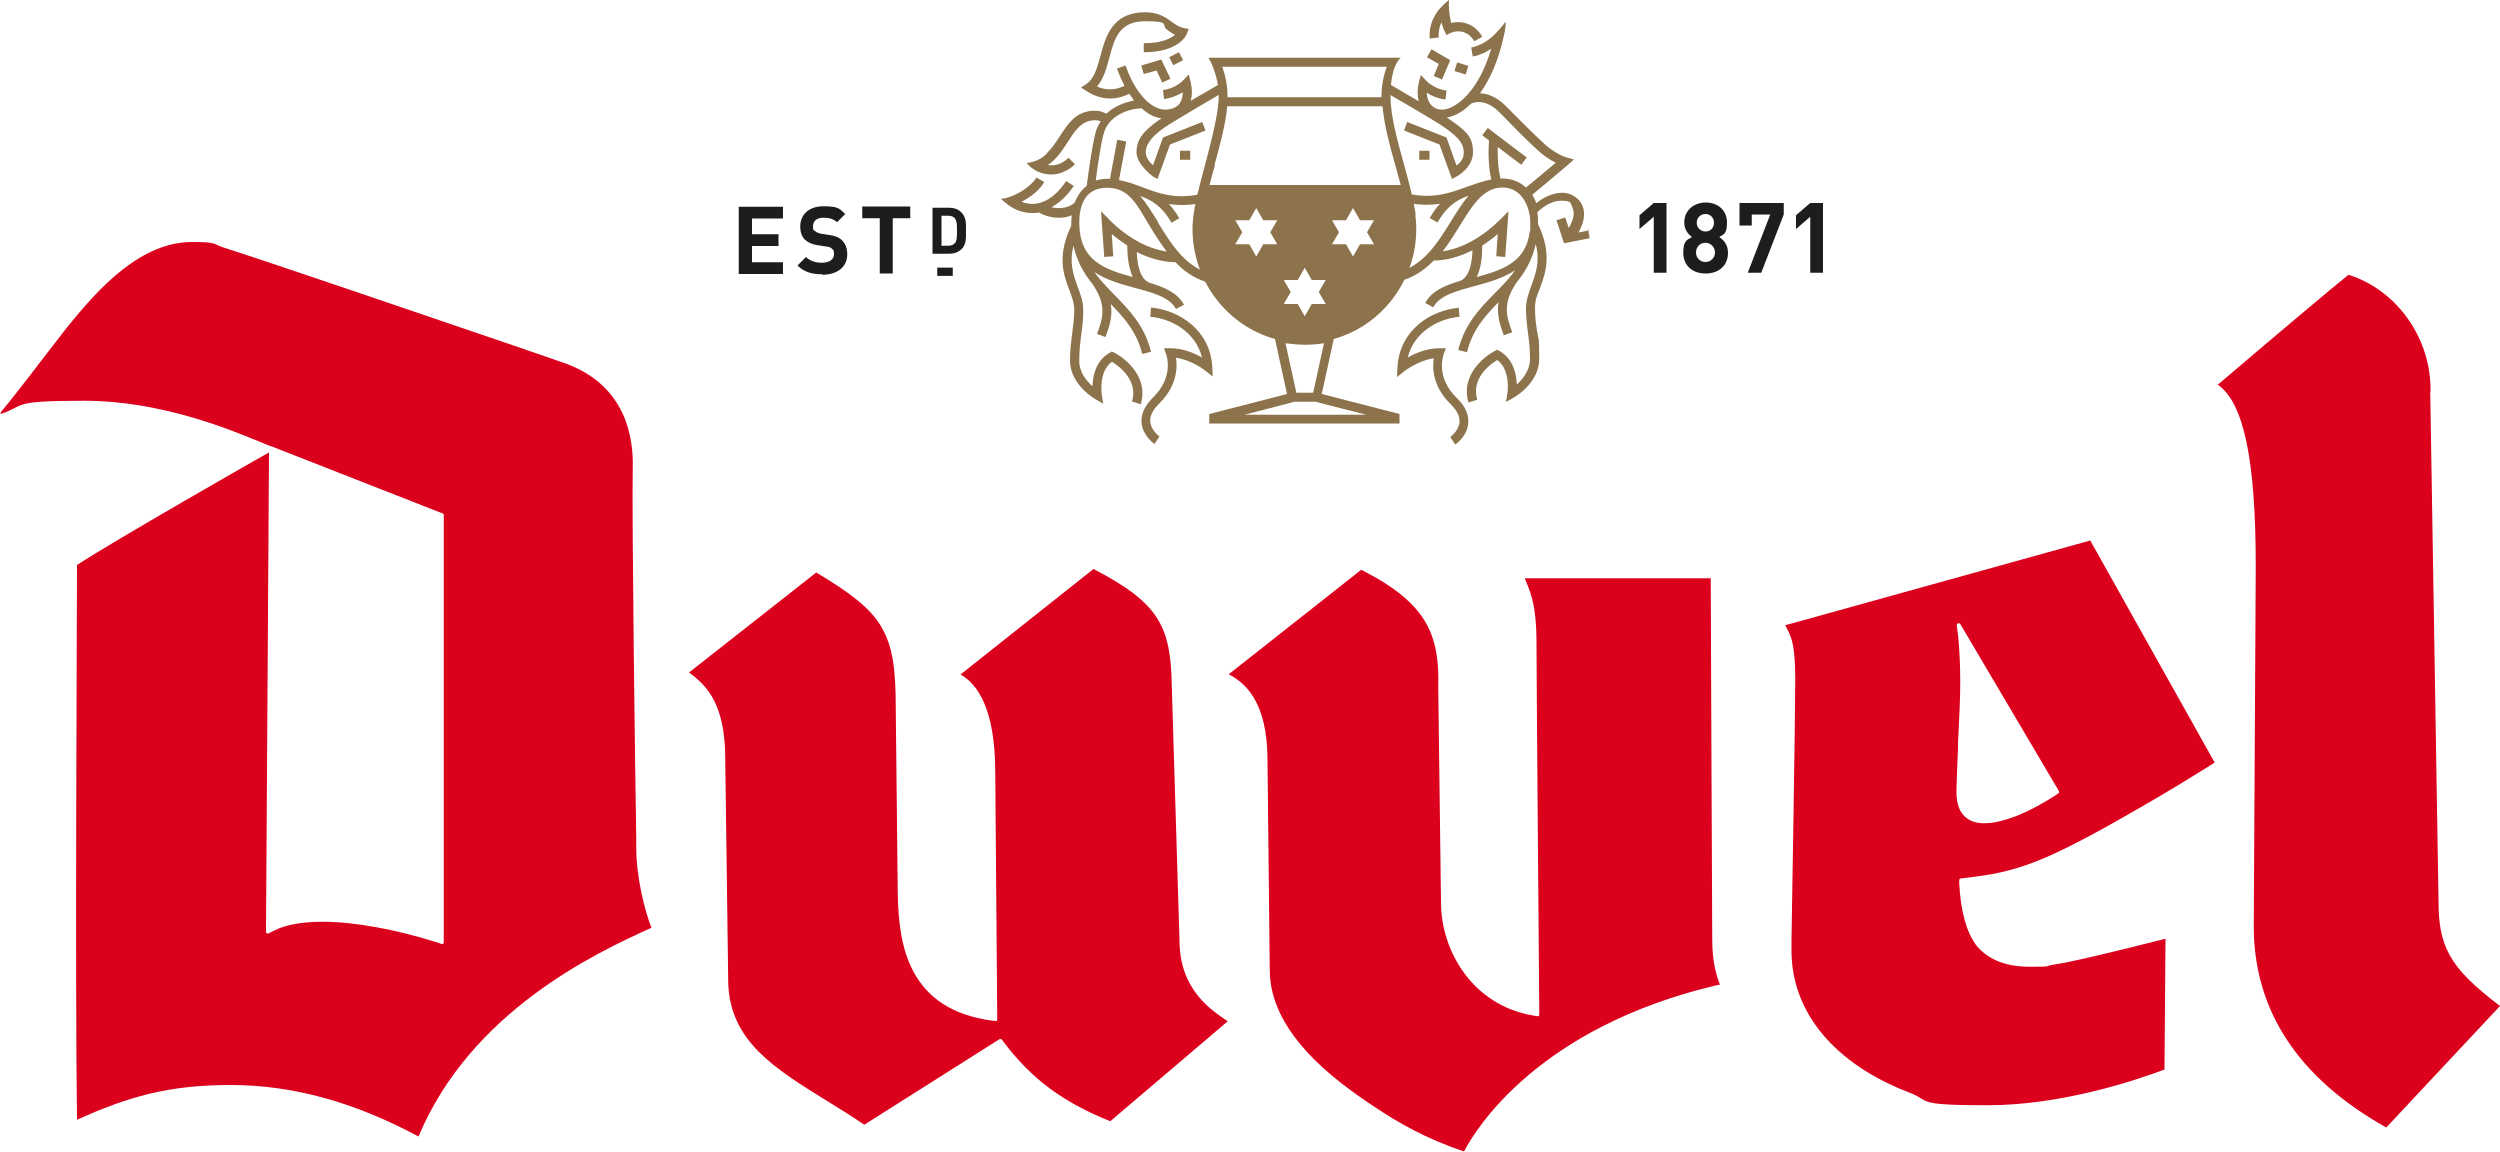 <?xml version="1.0" encoding="UTF-8"?>
<svg xmlns="http://www.w3.org/2000/svg" version="1.1" viewBox="0 0 1000 460.7">
  <!-- Generator: Adobe Illustrator 29.1.0, SVG Export Plug-In . SVG Version: 2.1.0 Build 142)  -->
  <defs>
    <style>
      .st0 {
        fill: #db001c;
        fill-rule: evenodd;
      }

      .st1 {
        fill: #8c734b;
      }

      .st2 {
        isolation: isolate;
      }

      .st3 {
        fill: none;
        stroke: #1d1d1b;
        stroke-miterlimit: 10;
        stroke-width: 3.3px;
      }

      .st4 {
        mix-blend-mode: multiply;
      }

      .st5 {
        fill: #1d1d1b;
      }
    </style>
  </defs>
  <g class="st2">
    <g id="Layer_1">
      <g>
        <g class="st4">
          <path class="st0" d="M972.1,156.8l3.3,203.2c0,8.9.9,15.6,4.5,22.1,3.5,6.4,9.7,12.4,20.1,20.3l-45.5,48.6c-35.3-19.8-53-46.9-53-80.5l.8-143.7c0-21.6-1.2-38.3-3.8-50.4-2.5-11.5-6.2-19-11.4-22.5,19.8-16.9,47.2-40,52.3-44,19.6,6.2,33.3,25.8,32.8,47"/>
          <path class="st0" d="M352.6,250.9c4.5,7.6,5.7,16.9,5.7,31.9l.8,74.6c.2,11.2,1.4,22.7,6.7,32,5.3,9.4,14.5,16.5,30.6,18.8l1.9.2h0c.4,0,.6-.2.6-.6l-.8-98.9c0-25.8-7.4-35.5-13.9-39.1l53.2-42.2c13.3,6.9,21,12.7,25.4,19.6,4.4,6.9,5.7,15.1,5.9,26.8l3.1,102.1c0,9.8,3.1,16.8,7.2,22,3.8,4.8,8.5,8,12.1,10.4l-47,40c-19.1-7.7-31.4-16.9-42.5-31.5l-.9-1.2c-.1-.1-.3-.2-.5-.2s-.2,0-.3,0l-54.2,34.3c-5-3.4-10.1-6.6-15-9.6-10.4-6.4-20-12.4-27.2-19.6-7.1-7.2-11.7-15.6-12.2-27l-1.2-89.8c0-8.9-1.1-15.9-3.5-21.6-2.3-5.5-5.9-9.7-11-13.3l50.9-40c13.7,8.2,21.6,14.2,26.1,21.8"/>
          <path class="st0" d="M684.3,231.4c0,18,.6,139.7.6,144.8,0,8.7,1.8,14.5,3.1,17.7,0,0-.2,0-.3,0l-1.5.3c-71,16.9-95.9,57.3-100.6,66.4-15.7-5.3-26.7-11.8-35.4-17.6-9.1-6-19.7-13.6-27.9-22.8-8.3-9.2-14.3-19.9-14.4-32l-.9-84.1c0-12.1-2.4-20-5.6-25.2-3-4.9-6.7-7.5-9.9-9.2l53-41.8c13.4,6.8,21.2,13.4,25.6,20.8,4.4,7.5,5.5,15.9,5.2,26.3l1.1,86c0,19.3,12.6,41.1,36.8,45.2l1.9.3h0c.3,0,.6-.2.6-.6v-1.9s0-.1,0-.1c0-4.2-1.1-130.4-1.1-146.7s-2.9-21.3-4.7-25.9h74.5Z"/>
          <path class="st0" d="M885.8,305.1c-4.5,2.8-16.9,10.6-30.9,18.6-14.5,8.4-30.5,17.1-40.8,21-10.2,3.9-17.6,5.3-28.3,6.5l-1.5.2c-.3,0-.6.3-.6.6v1.5c.6,11.1,2.8,19.3,7,24.9h0c4.8,5.6,11.9,8.3,21.2,8.3s5.7-.2,8.8-.7c2.1-.3,4.2-.8,6.2-1.1,14.2-3,32.4-7.7,39.3-9.4l-.4,52.3c-10.5,4-40.8,14.3-70.7,14.3s-22.5-1.7-31.2-5c-30.1-11.5-47.3-32.2-47.3-56.8v-2.6s0-.7,0-1.8c.2-12.8,1.5-88.7,1.5-104.4s-2.3-18-4-21.4l122-33.9,49.7,88.7ZM783.1,249.4c-.2,0-.4.3-.4.7,0,0,.3,1.9.7,5.7.3,3.7.7,9.4.7,16.8s-.4,14.2-.9,24.8c0,0,0,.2,0,.2,0,.6,0,1.2,0,1.7-.3,6.6-.5,12.8-.6,16.2-.2,5,.8,8.6,3.1,10.9,1.9,1.9,4.5,2.9,7.9,2.9s6.1-.6,10.1-1.9c8.5-2.7,17.9-8.9,18.4-9.2l1.3-.9c.3-.2.3-.5.2-.8l-39.5-66.9c-.1-.2-.3-.3-.5-.3s-.1,0-.2,0"/>
          <path class="st0" d="M.3,165.4h0c0,0,0,0,0,0,0,0-.1,0-.1,0,0,0,0-.3.2-.6,4.5-5.4,9.2-11.6,14.2-18l.8-1.1c3.6-4.7,7.3-9.5,10.9-14.1,6.9-8.6,14.5-17.4,22.9-23.9,8.4-6.5,17.6-10.9,27.6-10.9s8.2.7,12.3,2.1c19.7,6.3,86.4,29.1,120.4,40.7h.2c.3.2.6.3.8.4,1.7.6,3.3,1.1,4.8,1.6l11.5,4c11.9,4.5,18.5,11.9,22.2,19.7,3.6,7.8,4.3,16,4.1,21.9-.4,18.7,1,126.1,1.4,148,0,2.4,0,3.8,0,3.9,0,11.5,3.3,25.1,6.1,32-23.1,10.4-72.3,33.7-93.2,83.5-25.7-13.8-50.3-20.6-75.2-20.6s-41,4.7-61.4,13.9c-.8-54.4,0-206.9,0-221.9,13.4-8.9,75-44.1,75.7-44.4l1.1-.6-1.2,191.8c0,.2.1.4.3.5.1,0,.2.1.3.1s.2,0,.3,0l2.4-1.2c4.6-2.3,11.1-3.5,19.3-3.5,12.6,0,29.2,3,45.6,8.2l2.1.7s.1,0,.2,0c.3,0,.6-.3.6-.6v-171c0-.3-.1-.5-.4-.6l-68.6-26.9c0,0-.1,0-.2,0h0s-2-.8-2-.8c-.7-.3-1.5-.6-2.4-1-.3-.1-.6-.3-1-.4-11.7-4.8-39.1-16-69.1-16s-23.2,1.8-33.5,5.3"/>
        </g>
        <g>
          <path class="st5" d="M661.5,109.1v-22.4l-5.7,4.9v-5.5l5.7-4.9h5.1v27.9h-5.1Z"/>
          <path class="st5" d="M682.2,109.4c-4.9,0-8.9-2.9-8.9-8.3s2-5.2,3.5-6.3c-1.4-1-3.1-2.8-3.1-5.8,0-4.9,3.9-8,8.6-8s8.5,3,8.5,8-1.7,4.8-3.1,5.8c1.5,1,3.5,2.9,3.5,6.3,0,5.4-4,8.3-8.9,8.3ZM682.2,97.1c-2.2,0-3.8,1.7-3.8,3.9s1.7,3.8,3.8,3.8,3.8-1.7,3.8-3.8-1.7-3.9-3.8-3.9ZM682.2,85.6c-2,0-3.5,1.5-3.5,3.5s1.5,3.5,3.5,3.5,3.4-1.5,3.4-3.5-1.5-3.5-3.4-3.5Z"/>
          <path class="st5" d="M704.6,109.1h-5.5l9-23.3h-7.4v4.4h-4.9v-9h17.7v4.6l-9,23.3Z"/>
          <path class="st5" d="M724.1,109.1v-22.4l-5.7,4.9v-5.5l5.7-4.9h5.1v27.9h-5.1Z"/>
        </g>
        <g>
          <g>
            <path class="st5" d="M295.5,109.5v-26.8h17.7v4.7h-12.4v6.3h10.6v4.7h-10.6v6.5h12.4v4.7h-17.7Z"/>
            <path class="st5" d="M328.8,109.7c-4.1,0-7.2-.9-9.8-3.5l3.4-3.4c1.7,1.7,4,2.3,6.5,2.3s4.7-1.2,4.7-3.3-.3-1.7-.8-2.3c-.5-.5-1.1-.8-2.4-.9l-3.2-.5c-2.3-.3-4-1.1-5.2-2.2-1.3-1.3-1.9-3-1.9-5.3,0-4.8,3.5-8.1,9.3-8.1s6.4.9,8.7,3.1l-3.3,3.3c-1.7-1.6-3.7-1.8-5.5-1.8-2.8,0-4.1,1.5-4.1,3.4s.2,1.4.8,1.9c.5.5,1.4.9,2.5,1.1l3.2.5c2.4.3,4,1,5.1,2.1,1.4,1.4,2.1,3.3,2.1,5.7,0,5.2-4.3,8.1-10,8.1Z"/>
            <path class="st5" d="M357.1,87.3v22.1h-5.2v-22.1h-7v-4.7h19.2v4.7h-7Z"/>
            <path class="st5" d="M384.5,99.7c-1.2,1.2-2.9,1.8-4.9,1.8h-6.6v-18.4h6.6c1.9,0,3.6.5,4.9,1.8,2.1,2.1,1.9,4.6,1.9,7.4s.2,5.5-1.9,7.5ZM382,87.4c-.6-.7-1.4-1.1-2.7-1.1h-2.7v12h2.7c1.2,0,2.1-.4,2.7-1.1.7-.8.8-2.1.8-4.9s-.1-3.9-.8-4.8Z"/>
          </g>
          <line class="st3" x1="374.9" y1="108.7" x2="381.1" y2="108.7"/>
        </g>
        <g>
          <path class="st1" d="M566.3,86.1c0-.6-.2-1.3-.3-1.9-.2-1.2-.4-2.4-.7-3.7-2.8-13.9-9.1-29.8-9.1-42.2s4.1-15.2,4.1-15.2h-76.9s4.1,6.7,4.1,15.2-4.5,23.6-7.6,35.7h0s0,0,0,0c-.6,2.2-1,4.3-1.5,6.4-.3,1.3-.5,2.5-.7,3.7,0,.6-.2,1.3-.3,1.9-.2,1.8-.4,3.6-.4,5.4,0,21.2,14,38.9,33,44.2l4.8,22-31.1,8v3.8h76.1c0,.1,0-3.8,0-3.8l-31.1-8,4.8-22c16.6-4.6,29.4-18.8,32.4-36.5.4-2.5.6-5.1.6-7.8s-.2-3.5-.4-5.4ZM494.1,88.1h5.6l2.8-4.9,2.8,4.9h5.6l-2.8,4.8,2.8,4.8h-5.6l-2.8,4.9-2.8-4.9h-5.6l2.8-4.8-2.8-4.8ZM513.5,121.6l2.8-4.8-2.8-4.8h5.6l2.8-4.9,2.8,4.9h5.6l-2.8,4.8,2.8,4.8h-5.6l-2.8,4.9-2.8-4.9h-5.6ZM532.8,88.1h5.6l2.8-4.9,2.8,4.9h5.6l-2.8,4.8,2.8,4.8h-5.6l-2.8,4.9-2.8-4.9h-5.6l2.8-4.8-2.8-4.8ZM554.7,26.7c-1.1,3-2.1,7.1-2.1,11.6s0,.4,0,.6h-61.6c0-.2,0-.4,0-.6,0-4.5-1-8.6-2.1-11.6h65.7ZM485.8,66c2.2-8,4.4-16.1,5.1-23.5h62.1c.7,7.4,2.8,15.5,5.1,23.5.7,2.7,1.5,5.4,2.2,8h-76.5c.7-2.7,1.4-5.4,2.2-8ZM546.4,165.9h-48.6c0,0,18.1-4.7,18.1-4.7l1.8-.5h8.6l1.8.5,18.4,4.7ZM525.3,156.9v.2h-6.8v-.2s-4.3-19.6-4.3-19.6c2.5.3,5.1.6,7.7.6s5.2-.2,7.7-.6l-4.3,19.6Z"/>
          <g>
            <rect class="st1" x="582.9" y="25" width="3.6" height="4.7" transform="translate(386.5 578.2) rotate(-72.9)"/>
            <polygon class="st1" points="573.5 30.4 576.8 31.8 580.1 24.1 572.6 19.7 570.8 22.9 575.5 25.6 573.5 30.4"/>
            <path class="st1" d="M575.5,15c-.2-2.3.3-4.4,1.1-6.1.3,1.2.6,2.4,1.2,3.5l.8,1.6,1.6-.8c2.9-1.4,7.2-.8,9.5,3.3l3.2-1.8c-2.9-5.2-8.3-6.6-12.4-5.5-.3-1-.5-2.1-.6-3-.2-1.2-.5-3.5-.3-6.2-1.4,1-3,2.7-4,3.8-1.9,2.4-4.2,6.4-3.7,11.6l3.6-.4Z"/>
            <path class="st1" d="M577.4,141.8l1-2.5h-2.7c-5,0-9.6,2-12.6,3.7,2.5-10.1,12-15.5,20.7-16.3l-.3-3.6c-11.2,1-23.6,8.9-24.5,23.6l-.2,4.1,3.2-2.5c0,0,5.3-4.1,11.5-5-.6,3.8-.5,11.3,6.8,18.4,2.5,2.5,3.7,4.9,3.5,7.2-.3,3.5-3.6,5.8-3.7,5.9l2,3c.2-.1,4.8-3.3,5.2-8.5.3-3.4-1.2-6.9-4.6-10.1-8.5-8.3-5.4-16.8-5.3-17.2Z"/>
            <path class="st1" d="M635.8,92.1l-4.4.9c2.9-5.1,2.5-8.8,1.4-11.1-1.6-3.3-5.1-4.8-7.8-4.8-4.4,0-8.2,2.3-10.5,4.2-.4-1.3-1-2.4-1.6-3.4,2.5-2.1,9.3-7.7,14.2-11.9l2.5-2.2-3.2-.9c-2.4-.7-6-2.9-8.8-5.5-4.5-4.1-8.9-8.6-12.1-11.8-1.6-1.6-2.8-2.9-3.7-3.7-3.5-3.3-6.9-4.5-9.8-4.6,4.1-5.7,7.4-13.3,9.4-22.4l.3-1.3c.4-1.8.6-3.6.6-4.9-1.9,2.4-3.2,3.8-4.1,4.7-.9,1.1-5,4.8-9.7,5.6l.6,3.6c2.8-.5,5.3-1.7,7.4-3.1-5,16.9-13.1,22-15.7,23.3-2.5,1.2-4.8,1.4-6.6.5-2.6-1.3-3.4-3.9-3.5-6.2,1.8,1.1,4.3,2.4,7.5,2.7l.4-3.6c-4.8-.5-8-3.8-8-3.8l-2.3-2.4-.8,3.2c-.6,2.3-.6,4.9,0,7.3-5.9-3.5-11.7-6.8-12.1-7.1l-1.8,3.1c.2.1,21.1,12.2,24.4,14.6,6.3,4.4,7.5,7,7.5,9.9s-1.6,4.1-2.9,5.2l-4-11.2-15.7-6.2-1.3,3.4,14.2,5.6,5,13.8,1.8-1c.3-.1,6.6-3.6,6.6-9.7s-2.5-8.3-9-12.9c-.3-.2-.9-.6-1.5-1,1.2-.2,2.4-.6,3.6-1.1,2.1-1,4.2-2.5,6.1-4.4,1.6-.9,6-1.7,10.8,2.9.8.8,2.1,2,3.6,3.6,3.2,3.3,7.6,7.8,12.2,12,2.2,2.1,4.9,3.9,7.3,5.1-4.5,3.8-9.7,8.1-11.9,9.9-2.5-2.3-5.7-3.6-9.7-3.6s-.3,0-.5,0c-1.1-4.5-1.2-9.3-1.1-12.6l9.4,7.1,2.2-2.9-15.6-11.8-2.2,2.9,2.7,2.1c-.2,2.9-.5,9.4.9,15.6-3.2.6-6.2,1.7-9.4,2.8-6.8,2.5-13.8,5.1-23.7,2.9l-.8,3.5c5.1,1.1,9.4,1.1,13.4.5-1.5,1.6-2.8,3.4-4.1,5.7l3.1,1.8c3-5.2,6.1-8.1,10.8-10.1.5-.2,1-.4,1.6-.6-2.5,2.9-4.7,6.5-7,10.2-5.6,9-11.3,18.3-22.4,20.7l.8,3.5c6.2-1.3,10.8-4.5,14.7-8.5,5.1,0,10.4-1.5,15.5-4.1-.2,4.5-1,10.8-5.1,12.3h0c-6,1.8-11.3,4-13.8,8.8l3.2,1.7c2.5-4.7,9.2-6.5,16.3-8.4,5.5-1.5,11.5-3.1,16.4-6.4-2.3,3.4-5.2,6.3-8.1,9.2-5.9,6-12,12.2-14.6,22.7l3.5.9c2.2-9,7.2-14.5,12.6-20-.8,5.1.7,9.3,2.1,13.2l3.4-1.2c-2.2-5.9-4.2-11.5,1.9-20.1h0c3.3-4.1,6.1-8.9,7.5-15.2,1.8,7,0,11.8-1.7,16.5-1.1,3.1-2.2,6-2.2,9.4s.4,6.8.8,9.7c.4,3,.8,6.2.8,10.5s-2.9,8-5.3,10.1c-.1-4.1-1.4-10.3-6.9-13.4l-.8-.5-.9.4c-5.1,2.6-13.9,10.3-10.7,20.7l3.5-1.1c-2.6-8.6,5.3-14.3,8-15.9,5.4,3.9,4.1,13,4.1,13.1l-.6,3.7,3.3-1.9c.4-.2,10-5.8,10-15.4s-.4-7.8-.9-11c-.4-2.9-.8-5.6-.8-9.2s.9-5.2,2-8.1c2.2-6,5-13.5-.8-25.6,0-.3,0-.5,0-.8,0-1.4,0-2.7-.3-3.9,1.4-1.3,5.1-4.6,9.5-4.6s3.7.9,4.6,2.8c1,2.1.4,4.9-1.5,8.1l-1.4-4.2-3.5,1.1,3,9.2,10.3-2-.7-3.6ZM611.9,92.5c-1.4,12.3-10.8,15.5-21.2,18.3,2-4.1,2.2-9.4,2.2-12.6,2.1-1.3,4.2-2.9,6.2-4.6l-.6,8.9,3.6.3,1.3-18.3-3.4,3.4c-7.2,7.1-15.2,11.5-22.9,12.6,2.5-3.2,4.6-6.7,6.7-10,5.1-8.3,9.5-15.5,17.2-15.5s11.1,7.7,11.1,14.1-.1,2.2-.2,3.3Z"/>
            <rect class="st1" x="567.7" y="60.3" width="4.1" height="3.6"/>
          </g>
          <g>
            <path class="st1" d="M460.4,123.1l-.3,3.6c8.7.8,18.2,6.2,20.7,16.3-3-1.7-7.6-3.7-12.6-3.7h-2.6l.9,2.5c.1.4,3.2,8.9-5.3,17.2-3.3,3.3-4.9,6.7-4.6,10.1.5,5.2,5,8.4,5.2,8.5l2-3s-3.4-2.4-3.7-5.9c-.2-2.3,1-4.7,3.5-7.2,7.3-7.1,7.4-14.6,6.8-18.4,6.3.9,11.5,5,11.5,5l3.2,2.5-.2-4c-.9-14.7-13.3-22.5-24.5-23.6Z"/>
            <path class="st1" d="M463.1,88.6c-2.3-3.7-4.5-7.2-7-10.2.5.2,1,.4,1.6.6,4.7,2,7.9,4.9,10.9,10.1l3.1-1.8c-1.3-2.3-2.7-4.1-4.1-5.7,3.9.6,8.3.6,13.4-.5l-.8-3.5c-10,2.3-17-.3-23.7-2.9-3-1.1-5.9-2.1-8.9-2.7l2.9-15.4-3.6-.7-2.9,15.6c-.3,0-.7,0-1,0-1.7,0-3.3.3-4.7.7.6-4.6,1.8-13.5,3.1-18.5,1.8-7.4,9.9-10.2,15.2-10.4,1.5,1.3,3,2.4,4.6,3.1,1.2.5,2.3.8,3.5.9-.4.3-.8.5-1.1.7-6.6,4.6-9,8.1-9,12.9s6.3,9.5,6.6,9.7l1.8,1,5-13.8,14.2-5.6-1.3-3.4-15.7,6.2-4,11.1c-1.3-1.1-2.9-3-2.9-5.2s1.2-5.6,7.5-9.9c3.4-2.4,24.2-14.5,24.4-14.6l-1.8-3.1c-.5.3-6.2,3.6-12.1,7,.6-2.3.6-4.9,0-7.3l-.8-3.2-2.3,2.4s-3.1,3.3-8,3.8l.4,3.6c3.2-.4,5.7-1.6,7.5-2.7,0,2.4-.8,5.1-3.4,6.2-2.3,1-4.7,1-7,0-4.9-2.1-9.6-8.5-12.5-16.9l-3.4,1.2c.9,2.5,1.9,4.8,3,6.9-2,1-6.1,2.5-11,.3,2.6-3,3.8-7.2,4.9-11.4,2.1-7.9,4-14.7,14.4-14.7s6.3,1.5,8.5,3.2c1,.8,2.1,1.6,3.4,2.2-1.7,1.5-5.3,3.4-12.5,3.4v3.6c14.2,0,17.1-7,17.2-7.3l.8-2-2.1-.4c-1.8-.4-3.1-1.3-4.6-2.4-2.3-1.7-5.3-3.9-10.7-3.9-13.2,0-15.8,9.6-17.9,17.4-1.3,4.7-2.5,9.1-5.5,11.2l-2.3,1.5,2.3,1.5c3.3,2.1,6.5,2.9,9.4,2.9s5.7-.9,7.6-1.9c.6.9,1.3,1.8,1.9,2.7-3.7.7-7.9,2.3-11.1,5.3-1-.6-2.5-1.2-4.5-1.2h-.2c-7.4,0-10.7,5.3-14,10.4-1.6,2.5-3.2,4.8-5.1,6.6,0,0,0,.1,0,.2-.5.5-1.1.9-1.6,1.3,0,0,0,0-.1.1-2.3,1.6-4.7,2.1-6.3,2.3h0c.8,1.1,2.1,2.2,3.9,3.2,1.6.8,3.6,1.4,6,1.4s6.3-1,9.4-4.1l-2.6-2.6c-2.9,2.9-6,3.3-8.3,2.9,3.6-2.3,5.9-6,8-9.2,3-4.7,5.6-8.7,10.9-8.7h.1c.9,0,1.6.2,2.2.4-.9,1.4-1.7,2.9-2.1,4.6-1.6,6.3-3.1,18.1-3.5,21.2-2.1,1.6-3.7,3.9-4.8,6.7-1.7,1.7-5.3,2.9-9.3,1.9,3.2-1.8,6.2-4.5,8.9-8.5l-3-2c-3.6,5.3-7.5,8.3-11.7,9-2.4.4-4.5,0-6.2-.7,3.8-1.9,7.5-4.9,9.1-7.9l-3.1-1.8c-1.3,2.2-4.7,5.1-8.4,6.8,0,0,0,0,0,0-.3.1-.6.3-.9.4-1.8.8-3.4,1.2-4.6,1.3h-.4c0,.1,2.9,2.4,2.9,2.4,2.9,2.2,6.3,3.3,9.7,3.3s1.6,0,2.4-.2c0,0,.2,0,.3,0,2.6,1.5,5.4,2.1,7.9,2.1s3.7-.4,5.2-1c-.1,1.1-.2,2.2-.2,3.4s0,.5,0,.8c-5.8,12.1-3.1,19.6-.8,25.6,1.1,2.9,2,5.4,2,8.1s-.4,6.3-.8,9.2c-.4,3.2-.9,6.4-.9,11,0,9.5,9.6,15.1,10,15.4l3.3,1.9-.6-3.7c0,0-1.4-9.2,4.1-13.1,2.7,1.7,10.6,7.4,8,15.9l3.5,1.1c3.2-10.4-5.6-18.1-10.7-20.7l-.9-.4-.8.5c-5.6,3.1-6.8,9.3-6.9,13.4-2.4-2.1-5.3-5.6-5.3-10.1s.4-7.5.8-10.5c.4-2.9.8-5.9.8-9.7s-1.1-6.3-2.2-9.4c-1.7-4.7-3.5-9.5-1.7-16.5,1.4,6.3,4.2,11.1,7.5,15.2h0c6.1,8.6,4.1,14.2,1.9,20.1l3.4,1.2c1.4-3.9,3-8.1,2.1-13.2,5.4,5.6,10.4,11.1,12.6,20l3.5-.9c-2.6-10.5-8.7-16.7-14.6-22.7-2.9-3-5.7-5.9-8.1-9.2,4.9,3.3,11,4.9,16.4,6.4,7.1,1.9,13.8,3.7,16.3,8.4l3.2-1.7c-2.6-4.8-7.8-7-13.8-8.8h0c-4-1.5-4.9-7.8-5.1-12.3,5.1,2.6,10.4,4,15.5,4.1,3.8,4,8.5,7.2,14.7,8.5l.8-3.5c-11.1-2.4-16.8-11.7-22.4-20.7ZM443.8,87.9l-3.4-3.4,1.3,18.3,3.6-.3-.6-8.9c2,1.7,4.1,3.2,6.2,4.6,0,3.2.3,8.4,2.2,12.6-10.4-2.8-19.8-6-21.2-18.3,0-1.1-.2-2.1-.2-3.3,0-6.4,1.9-14.1,11.1-14.1s12.1,7.2,17.2,15.5c2,3.3,4.2,6.8,6.7,10-7.7-1.1-15.7-5.5-22.9-12.6Z"/>
            <rect class="st1" x="468.1" y="21.3" width="4.4" height="3.6" transform="translate(41.6 217.9) rotate(-27.2)"/>
            <rect class="st1" x="472" y="60.3" width="4.1" height="3.6"/>
            <polygon class="st1" points="456.5 26.2 457.5 29.6 462.6 28.2 464.9 33 468.2 31.5 464.5 23.8 456.5 26.2"/>
          </g>
        </g>
      </g>
    </g>
  </g>
</svg>